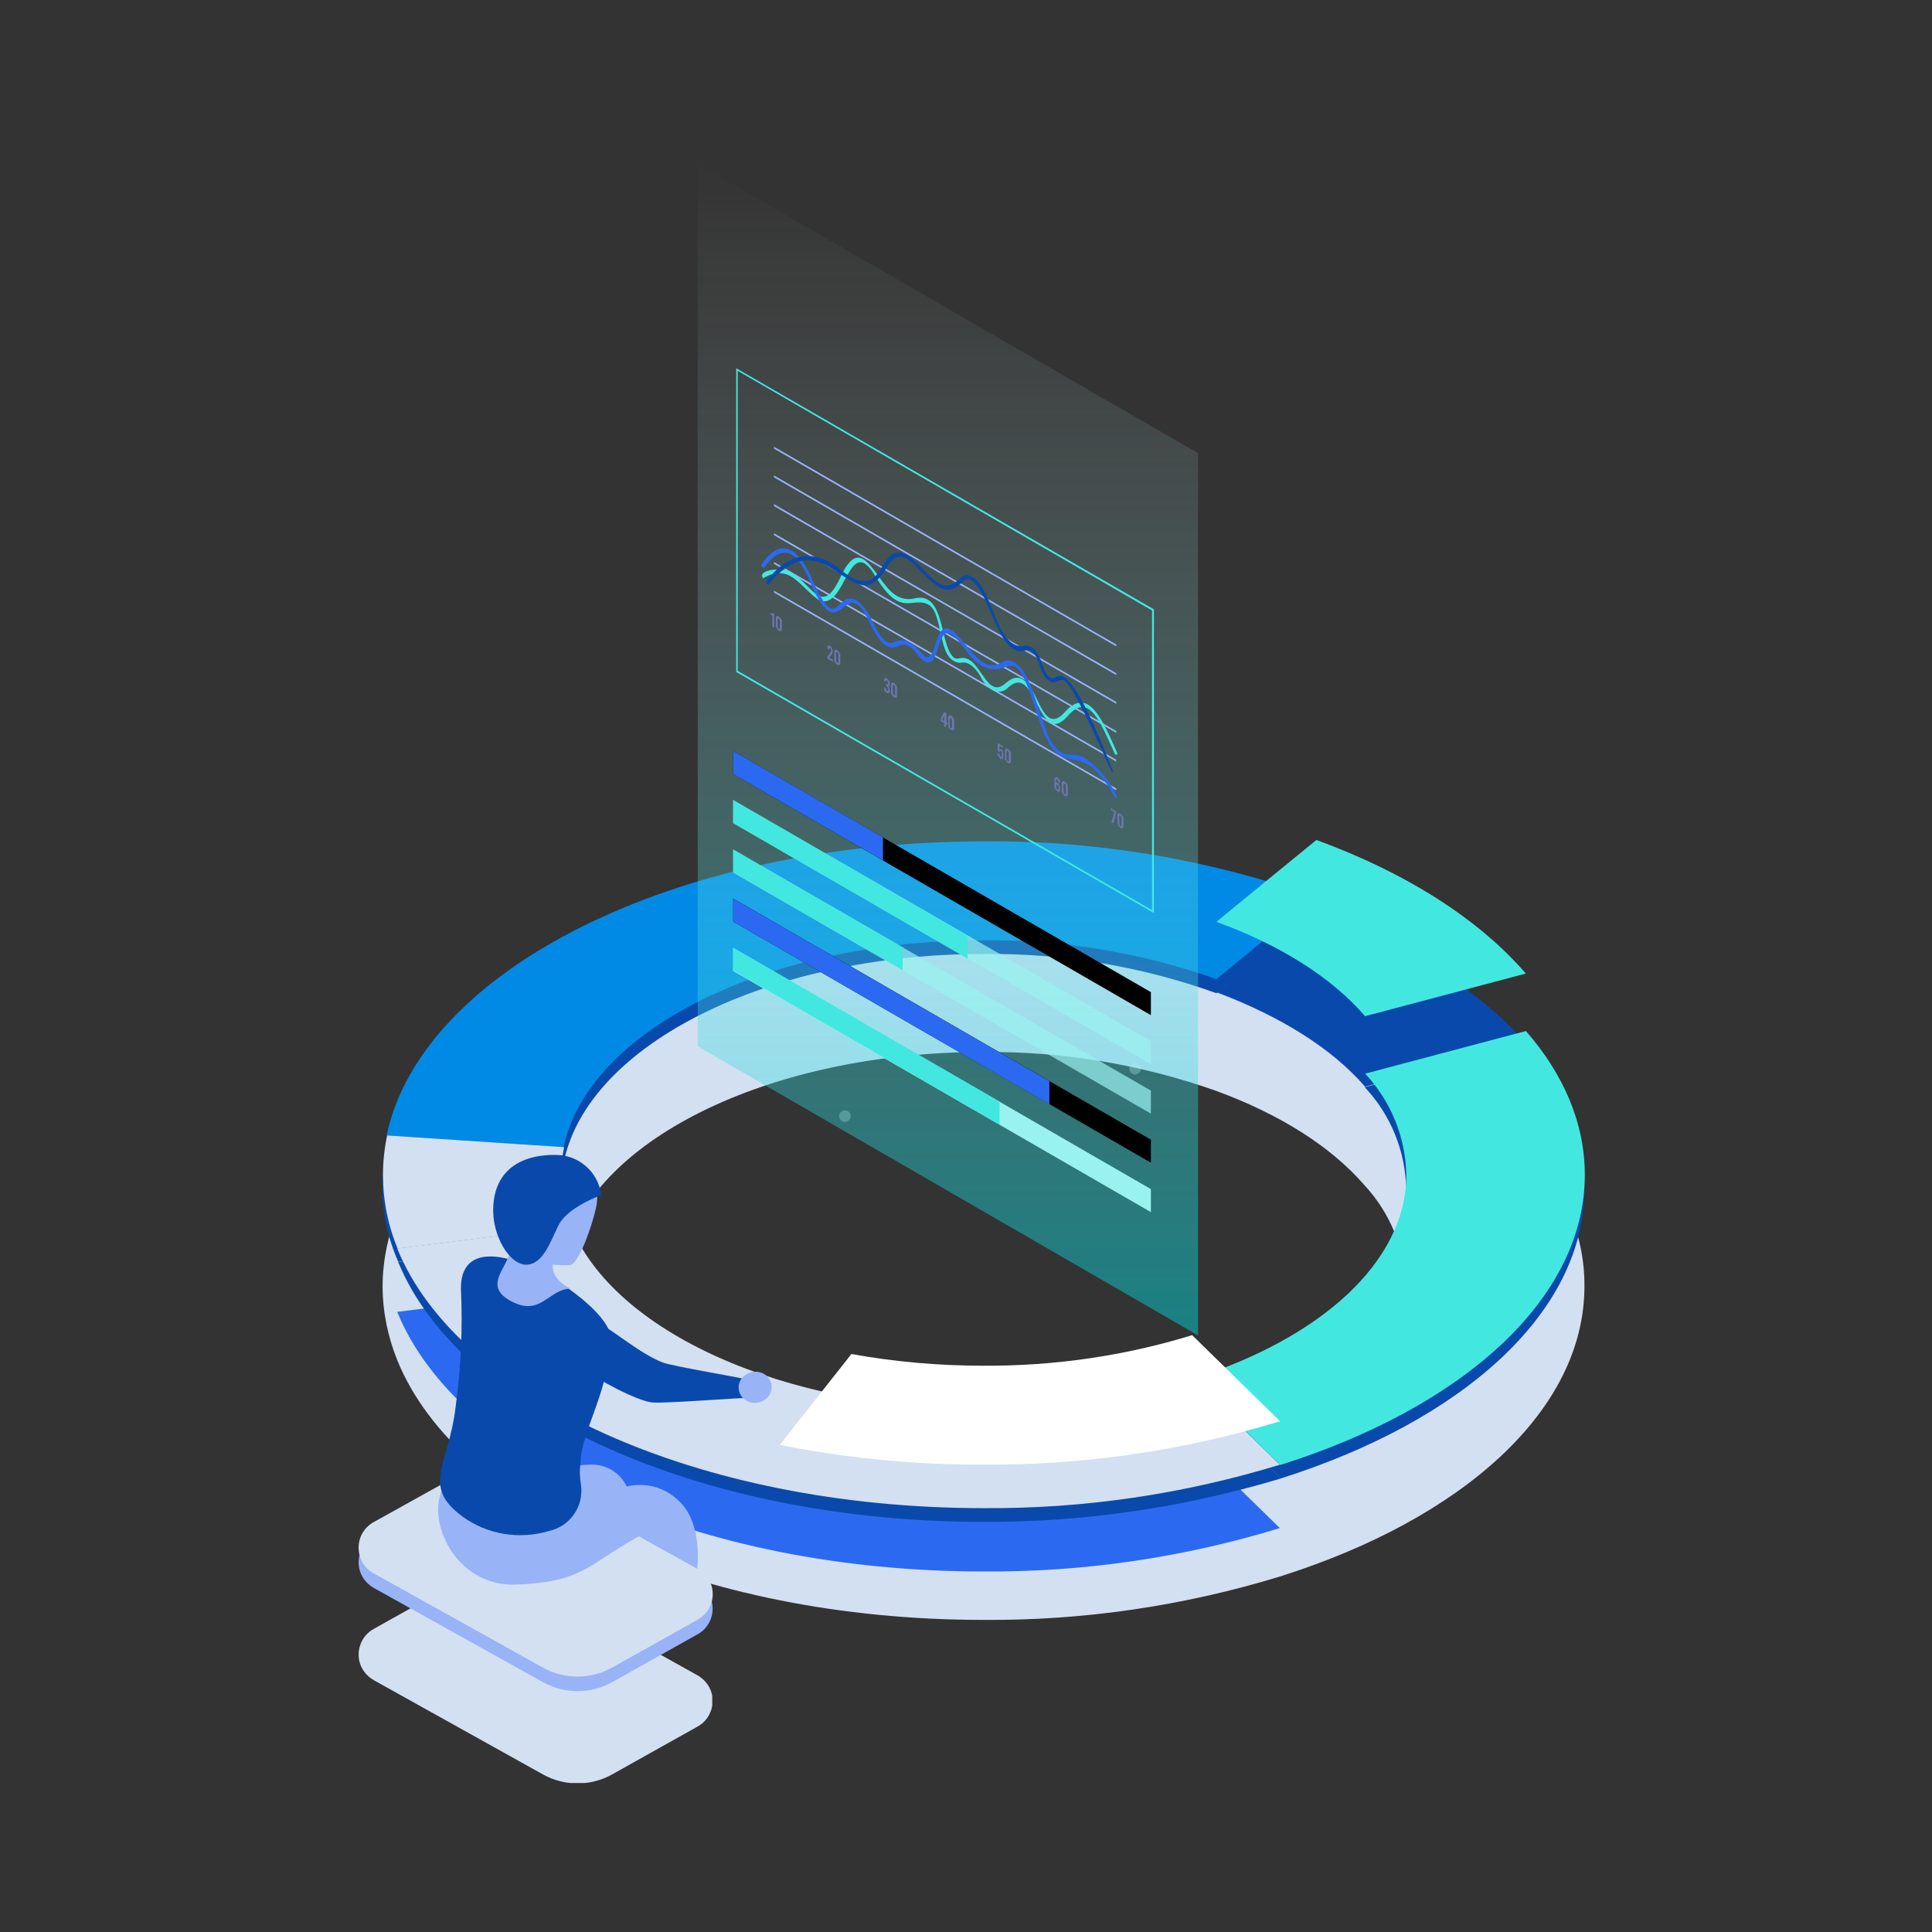 <svg xmlns="http://www.w3.org/2000/svg" xmlns:xlink="http://www.w3.org/1999/xlink" xmlns:serif="http://www.serif.com/" width="100%" height="100%" viewBox="0 0 512 512" xml:space="preserve" style="fill-rule:evenodd;clip-rule:evenodd;stroke-linejoin:round;stroke-miterlimit:2;"><rect x="0" y="0" width="512" height="512" fill="#333333" stroke="none"/>    <g id="Group_6231_3_" transform="matrix(1,0,0,1,1982.19,8575.39)">        <g id="Group_6230_3_">            <g id="Group_6229_3_">                <path id="Path_15771_3_" d="M-1666.2,-8180.4C-1684.1,-8174.9 -1702.7,-8172.2 -1721.5,-8172.3C-1774.8,-8172.3 -1819.5,-8193 -1830.8,-8220.7C-1832.6,-8225.1 -1833.5,-8229.7 -1833.6,-8234.5C-1833.6,-8237 -1833.3,-8239.4 -1832.8,-8241.8C-1826.3,-8272.7 -1779,-8296.6 -1721.6,-8296.6C-1700.6,-8296.8 -1679.7,-8293.3 -1659.9,-8286.3C-1643,-8280.1 -1629.4,-8271.5 -1620.6,-8261.3C-1613.8,-8254 -1609.9,-8244.5 -1609.7,-8234.5C-1609.5,-8211.3 -1632.3,-8191.1 -1666.2,-8180.4M-1577.8,-8272.6C-1590.2,-8287 -1609.5,-8299.3 -1633.3,-8308C-1661.6,-8318 -1691.5,-8323 -1721.5,-8322.8C-1803.1,-8322.8 -1870.4,-8288.8 -1879.7,-8244.9C-1880.4,-8241.5 -1880.8,-8238 -1880.8,-8234.5C-1880.8,-8227.8 -1879.4,-8221.1 -1876.9,-8214.9C-1860.9,-8175.5 -1797.4,-8146.1 -1721.6,-8146.1C-1695,-8145.9 -1668.5,-8149.8 -1643,-8157.6C-1594.8,-8172.8 -1562.3,-8201.5 -1562.3,-8234.5C-1562.2,-8248.1 -1567.8,-8261 -1577.8,-8272.6" style="fill:rgb(211,224,242);fill-rule:nonzero;"></path>            </g>        </g>    </g>    <g id="Group_6232_3_" transform="matrix(1,0,0,1,1995.73,8576.49)">        <path id="Path_15772_3_" d="M-1815.8,-8320.3L-1861.3,-8294.9C-1862.6,-8295.6 -1863,-8297.2 -1862.4,-8298.4C-1862.2,-8298.9 -1861.8,-8299.2 -1861.3,-8299.5L-1824,-8320.3C-1821.5,-8321.7 -1818.4,-8321.7 -1815.8,-8320.3" style="fill:rgb(10,73,172);fill-rule:nonzero;"></path>    </g>    <g id="Group_6233_3_" transform="matrix(1,0,0,1,2000.19,8580.1)">        <path id="Path_15773_3_" d="M-1822.1,-8314.4L-1852.9,-8297.2L-1856.7,-8299.3L-1825.9,-8316.5L-1822.1,-8314.4Z" style="fill:rgb(152,180,247);fill-rule:nonzero;"></path>    </g>    <g id="Group_6234_3_" transform="matrix(1,0,0,1,2002.73,8584.89)">        <path id="Path_15774_3_" d="M-1832.8,-8308L-1849.5,-8298.7L-1853.3,-8300.8L-1836.6,-8310.1L-1832.8,-8308Z" style="fill:rgb(152,180,247);fill-rule:nonzero;"></path>    </g>    <g id="Group_6236_3_" transform="matrix(1,0,0,1,1983.87,8613.66)">        <path id="Path_15776_3_" d="M-1723.2,-8223.4C-1776.5,-8223.4 -1821.2,-8244.1 -1832.5,-8271.8L-1878.6,-8266C-1862.6,-8226.6 -1799.1,-8197.2 -1723.3,-8197.2C-1696.7,-8197 -1670.2,-8200.9 -1644.7,-8208.7L-1668,-8231.5C-1685.8,-8226 -1704.4,-8223.3 -1723.2,-8223.4" style="fill:rgb(43,106,240);fill-rule:nonzero;"></path>    </g>    <g id="Group_6237_3_" transform="matrix(1,0,0,1,1982.66,8564.21)">        <path id="Path_15777_3_" d="M-1880.1,-8259.6L-1833.2,-8256.5C-1826.6,-8287.4 -1779.3,-8311.4 -1721.9,-8311.4C-1700.9,-8311.6 -1680,-8308.1 -1660.3,-8301C-1651.1,-8308.5 -1642,-8315.9 -1633.7,-8322.6C-1662,-8332.8 -1691.8,-8337.8 -1721.9,-8337.5C-1803.6,-8337.7 -1870.9,-8303.7 -1880.1,-8259.6Z" style="fill:url(#_Linear1);fill-rule:nonzero;"></path>    </g>    <g id="Group_6238_3_" transform="matrix(1,0,0,1,2074.16,8585.82)">        <path id="Path_15778_3_" d="M-1712.5,-8297.7C-1705.6,-8290.4 -1701.7,-8280.8 -1701.5,-8270.7C-1701.5,-8247.7 -1724.4,-8227.4 -1758.3,-8216.7L-1734.8,-8194C-1686.7,-8209.2 -1654.3,-8237.9 -1654.3,-8270.6C-1654.3,-8284.4 -1659.9,-8297.3 -1669.8,-8308.8L-1712.5,-8297.7Z" style="fill:url(#_Linear2);fill-rule:nonzero;"></path>    </g>    <g id="Group_6239_3_" transform="matrix(1,0,0,1,2076.96,8570.59)">        <path id="Path_15779_3_" d="M-1754.5,-8307.6C-1737.7,-8301.3 -1723.9,-8292.7 -1715.2,-8282.6L-1672.4,-8293.9C-1684.9,-8308.2 -1704.2,-8320.5 -1728,-8329.3C-1736.4,-8322.5 -1745.4,-8314.9 -1754.5,-8307.6Z" style="fill:url(#_Linear3);fill-rule:nonzero;"></path>    </g>    <g id="Group_6240_3_" transform="matrix(1,0,0,1,1983.92,8608.02)">        <path id="Path_15780_3_" d="M-1878.4,-8273.6C-1862.4,-8234.3 -1799,-8204.7 -1723.3,-8204.7C-1696.6,-8204.6 -1670.1,-8208.5 -1644.5,-8216.2L-1668,-8239.2C-1685.9,-8233.6 -1704.5,-8230.8 -1723.3,-8230.9C-1776.5,-8230.9 -1821.1,-8251.6 -1832.4,-8279.4L-1878.4,-8273.6Z" style="fill:url(#_Linear4);fill-rule:nonzero;"></path>    </g>    <g id="Group_6241" transform="matrix(1,0,0,1,1982.14,8597.68)">        <path id="Path_15781_3_" d="M-1880.8,-8282.8C-1880.8,-8276.1 -1879.3,-8269.4 -1876.6,-8263.3L-1830.5,-8269C-1832.4,-8273.3 -1833.4,-8278 -1833.5,-8282.8C-1833.5,-8285.2 -1833.2,-8287.6 -1832.6,-8290L-1879.6,-8293.2C-1880.3,-8289.7 -1880.7,-8286.2 -1880.8,-8282.8Z" style="fill:url(#_Linear5);fill-rule:nonzero;"></path>    </g>    <g id="Group_6242" transform="matrix(1,0,0,1,1982.66,8562.68)">        <path id="Path_15782_3_" d="M-1722,-8313.5C-1701,-8313.7 -1680.1,-8310.2 -1660.3,-8303.2C-1651.2,-8310.7 -1642.1,-8318.1 -1633.8,-8324.9C-1662.1,-8334.9 -1692,-8340 -1722,-8339.7C-1803.6,-8339.7 -1870.9,-8305.7 -1880.2,-8261.8L-1833.3,-8258.7C-1826.7,-8289.6 -1779.4,-8313.5 -1722,-8313.5" style="fill:rgb(0,138,230);fill-rule:nonzero;"></path>    </g>    <g id="Group_6243" transform="matrix(1,0,0,1,2074.19,8584.23)">        <path id="Path_15783_3_" d="M-1712.4,-8299.7C-1705.6,-8292.4 -1701.7,-8282.9 -1701.5,-8272.9C-1701.5,-8249.7 -1724.4,-8229.5 -1758.2,-8218.8L-1734.9,-8196C-1686.7,-8211.2 -1654.2,-8239.9 -1654.2,-8272.9C-1654.2,-8286.6 -1659.8,-8299.5 -1669.8,-8311L-1712.4,-8299.7Z" style="fill:rgb(66,232,224);fill-rule:nonzero;"></path>    </g>    <g id="Group_6244" transform="matrix(1,0,0,1,2076.96,8562.5)">        <path id="Path_15784_3_" d="M-1715.2,-8293.2L-1672.6,-8304.5C-1685,-8318.9 -1704.3,-8331.2 -1728.1,-8339.9C-1736.4,-8333.1 -1745.5,-8325.7 -1754.6,-8318.2C-1737.7,-8312.1 -1724,-8303.4 -1715.2,-8293.2" style="fill:rgb(66,232,224);fill-rule:nonzero;"></path>    </g>    <g id="Group_6245" transform="matrix(1,0,0,1,1983.87,8606.47)">        <path id="Path_15785_3_" d="M-1723.2,-8233C-1776.5,-8233 -1821.2,-8253.7 -1832.5,-8281.4L-1878.6,-8275.6C-1862.6,-8236.2 -1799.1,-8206.8 -1723.3,-8206.8C-1696.7,-8206.6 -1670.2,-8210.5 -1644.7,-8218.3L-1668,-8241.1C-1685.8,-8235.6 -1704.4,-8232.9 -1723.2,-8233" style="fill:rgb(211,224,242);fill-rule:nonzero;"></path>    </g>    <g id="Group_6246" transform="matrix(1,0,0,1,1982.19,8596.1)">        <path id="Path_15786_3_" d="M-1876.8,-8265.2L-1830.7,-8271C-1832.5,-8275.4 -1833.4,-8280 -1833.5,-8284.8C-1833.5,-8287.3 -1833.2,-8289.7 -1832.7,-8292.1L-1879.6,-8295.2C-1880.3,-8291.8 -1880.7,-8288.3 -1880.7,-8284.8C-1880.7,-8278.1 -1879.4,-8271.4 -1876.8,-8265.2" style="fill:rgb(211,224,242);fill-rule:nonzero;"></path>    </g>    <g id="Group_6249" transform="matrix(1,0,0,1,2034.06,8593.25)">        <g id="Group_6248" opacity="0.3">            <g id="Group_6247">                <path id="Path_15787_3_" d="M-1808.6,-8297.5C-1808.6,-8296.7 -1809.2,-8296 -1810.1,-8295.9C-1810.9,-8295.9 -1811.6,-8296.5 -1811.7,-8297.4C-1811.7,-8298.2 -1811.1,-8298.9 -1810.2,-8299L-1810.1,-8299C-1809.3,-8299 -1808.7,-8298.4 -1808.6,-8297.5" style="fill:white;fill-rule:nonzero;"></path>            </g>        </g>    </g>    <g id="Group_6253" transform="matrix(1,0,0,1,2067.05,8587.88)">        <g id="Group_6252" opacity="0.3">            <g id="Group_6251">                <path id="Path_15789_3_" d="M-1764.7,-8304.7C-1764.7,-8303.9 -1765.3,-8303.2 -1766.2,-8303.1C-1767,-8303.1 -1767.7,-8303.7 -1767.8,-8304.6C-1767.8,-8305.4 -1767.2,-8306.1 -1766.3,-8306.2L-1766.2,-8306.2C-1765.4,-8306.2 -1764.7,-8305.5 -1764.7,-8304.7" style="fill:white;fill-rule:nonzero;"></path>            </g>        </g>    </g>    <g>        <g id="Group_6267" transform="matrix(1,0,0,1,1985.95,8643.42)">            <g id="Group_6266">                <g id="Group_6265">                    <g id="Group_6264">                        <g>                            <g id="Group_6263">                                <clipPath id="_clip6">                                    <rect x="-1891" y="-8226.8" width="93.8" height="55.9"></rect>                                </clipPath>                                <g clip-path="url(#_clip6)">                                    <g id="Group_6262">                                        <path id="Path_15793_3_" d="M-1864.3,-8224.4L-1886.8,-8211.8C-1890.6,-8209.8 -1892,-8205 -1890,-8201.3C-1889.3,-8200 -1888.2,-8198.9 -1886.8,-8198.1L-1842.1,-8173.2C-1836.4,-8170 -1829.4,-8170 -1823.7,-8173.2L-1801.2,-8185.8C-1797.4,-8187.8 -1796,-8192.6 -1798,-8196.3C-1798.7,-8197.6 -1799.8,-8198.7 -1801.2,-8199.5L-1845.9,-8224.4C-1851.7,-8227.6 -1858.6,-8227.6 -1864.3,-8224.4" style="fill:rgb(211,224,242);fill-rule:nonzero;"></path>                                    </g>                                </g>                            </g>                        </g>                    </g>                </g>            </g>        </g>        <g id="Group_6268" transform="matrix(1,0,0,1,1985.95,8635.97)">            <path id="Path_15794_3_" d="M-1864.3,-8241.4L-1886.8,-8228.8C-1890.6,-8226.8 -1892,-8222 -1890,-8218.3C-1889.3,-8217 -1888.2,-8215.9 -1886.8,-8215.1L-1842.1,-8190.2C-1836.4,-8187 -1829.4,-8187 -1823.7,-8190.2L-1801.2,-8202.8C-1797.4,-8204.8 -1796,-8209.6 -1798,-8213.3C-1798.7,-8214.6 -1799.8,-8215.7 -1801.2,-8216.5L-1845.9,-8241.4C-1851.7,-8244.5 -1858.6,-8244.5 -1864.3,-8241.4" style="fill:rgb(152,180,247);fill-rule:nonzero;"></path>        </g>        <g id="Group_6269" transform="matrix(1,0,0,1,1985.94,8634.81)">            <path id="Path_15795_3_" d="M-1864.3,-8244L-1886.8,-8231.5C-1890.6,-8229.5 -1892,-8224.8 -1890,-8221C-1889.3,-8219.6 -1888.1,-8218.5 -1886.8,-8217.8L-1842.1,-8192.9C-1836.4,-8189.7 -1829.4,-8189.7 -1823.7,-8192.9L-1801.2,-8205.5C-1797.4,-8207.5 -1796,-8212.1 -1797.9,-8215.9C-1798.6,-8217.3 -1799.8,-8218.5 -1801.2,-8219.2L-1845.9,-8244.1C-1851.6,-8247.2 -1858.6,-8247.2 -1864.3,-8244Z" style="fill:url(#_Linear7);fill-rule:nonzero;"></path>        </g>        <g id="Group_6272" transform="matrix(1,0,0,1,1990.42,8636.44)">            <g id="Group_6271">                <g id="Group_6270">                    <path id="Path_15796_3_" d="M-1817.1,-8227.7C-1817.1,-8219.4 -1831.4,-8212.7 -1849,-8212.7C-1866.6,-8212.7 -1880.9,-8219.4 -1880.9,-8227.7C-1880.9,-8236 -1866.6,-8242.7 -1849,-8242.7C-1831.3,-8242.7 -1817.1,-8236 -1817.1,-8227.7" style="fill:rgb(211,224,242);fill-rule:nonzero;"></path>                </g>            </g>        </g>        <g id="Group_6273" transform="matrix(1,0,0,1,1992.38,8634.74)">            <path id="Path_15797_2_" d="M-1855.6,-8214.8C-1837.8,-8215.5 -1836.8,-8220 -1823.1,-8227.6L-1807.6,-8219C-1807.6,-8219 -1806,-8231.2 -1812.6,-8237.1C-1816.2,-8240.6 -1821.4,-8242 -1826.3,-8240.8C-1828,-8244.4 -1831.7,-8246.7 -1835.7,-8246.6C-1840.5,-8246.8 -1874.7,-8241 -1874.7,-8241C-1879.9,-8232.1 -1871.8,-8214.2 -1855.6,-8214.8" style="fill:rgb(152,180,247);fill-rule:nonzero;"></path>        </g>        <g id="Group_6274" transform="matrix(1,0,0,1,1992.55,8617.86)">            <path id="Path_15798_2_" d="M-1847.2,-8212.1C-1841.5,-8213.3 -1837.7,-8218.7 -1838.6,-8224.5C-1838.9,-8226.3 -1839,-8228.2 -1838.7,-8230C-1838.7,-8238.5 -1830.8,-8249.4 -1830.8,-8263.6C-1830.8,-8272.8 -1870.6,-8298 -1870.4,-8276.3C-1869.9,-8265.9 -1870.4,-8255.4 -1871.8,-8245.1C-1873.6,-8229.5 -1881.1,-8224.1 -1869.9,-8215.9C-1863.4,-8211.2 -1855,-8209.8 -1847.2,-8212.1" style="fill:rgb(10,73,172);fill-rule:nonzero;"></path>        </g>        <g id="Group_6275" transform="matrix(1,0,0,1,1997.19,8615.39)">            <path id="Path_15799_3_" d="M-1846,-8273.9C-1852,-8273.7 -1853.9,-8266.2 -1862,-8270.7C-1867.9,-8274 -1864.6,-8277.7 -1862.9,-8281.3C-1861.7,-8284.3 -1860.8,-8287.4 -1860.4,-8290.6L-1848.4,-8288.3C-1848.4,-8288.3 -1849.3,-8285.5 -1850.5,-8281.2C-1851.9,-8276.5 -1846,-8273.9 -1846,-8273.9" style="fill:rgb(152,180,247);fill-rule:nonzero;"></path>        </g>        <g id="Group_6276" transform="matrix(1,0,0,1,1998.18,8610.04)">            <path id="Path_15800_3_" d="M-1840.2,-8290.1C-1841.3,-8284.9 -1844.9,-8275 -1847.1,-8274.8C-1849.3,-8274.6 -1856,-8274.7 -1858.8,-8277.9C-1862.6,-8282.4 -1864,-8288.4 -1862.7,-8294.1C-1860,-8307.3 -1837.1,-8304.9 -1840.2,-8290.1" style="fill:rgb(152,180,247);fill-rule:nonzero;"></path>        </g>        <g id="Group_6277" transform="matrix(1,0,0,1,1996.83,8609.66)">            <path id="Path_15801_3_" d="M-1837.5,-8293C-1840.3,-8291.8 -1846.8,-8289.1 -1848.9,-8284.8C-1851,-8280.5 -1853,-8274.5 -1857.4,-8274.5C-1861.8,-8274.5 -1866.6,-8282.3 -1866.1,-8290.1C-1865.7,-8297.8 -1860.8,-8303.6 -1849.8,-8303.6C-1843.6,-8303.7 -1838.3,-8299.2 -1837.5,-8293" style="fill:rgb(10,73,172);fill-rule:nonzero;"></path>        </g>        <g id="Group_6278" transform="matrix(1,0,0,1,2003.21,8623.17)">            <path id="Path_15802" d="M-1843.8,-8272.1C-1840.6,-8270.5 -1833.5,-8264.4 -1827.6,-8262.1C-1825.1,-8261.1 -1805.6,-8257.9 -1803.5,-8257.2C-1801.4,-8256.5 -1802.1,-8252.6 -1804.6,-8252.7C-1807.1,-8252.8 -1826.7,-8251.2 -1830.3,-8251.5C-1834.5,-8251.9 -1844.9,-8257.6 -1849.4,-8260.8C-1853.9,-8264 -1851.5,-8276.1 -1843.8,-8272.1" style="fill:rgb(10,73,172);fill-rule:nonzero;"></path>        </g>        <g id="Group_6279" transform="matrix(1,0,0,1,2016.72,8627.2)">            <path id="Path_15803" d="M-1820,-8262.1C-1821.4,-8260.5 -1821.3,-8258.1 -1819.7,-8256.6C-1819.6,-8256.5 -1819.5,-8256.4 -1819.4,-8256.3C-1817.4,-8254.9 -1814.8,-8255.2 -1813.2,-8257C-1811.8,-8258.6 -1811.9,-8261 -1813.5,-8262.5C-1813.6,-8262.6 -1813.7,-8262.7 -1813.8,-8262.8C-1815.7,-8264.2 -1818.4,-8263.9 -1820,-8262.1" style="fill:rgb(152,180,247);fill-rule:nonzero;"></path>        </g>    </g>    <g id="Group_6289" transform="matrix(1,0,0,1,2027.33,8618.83)">        <path id="Path_15819" d="M-1820.7,-8235.9C-1802.9,-8232.4 -1784.8,-8230.6 -1766.7,-8230.7C-1740.1,-8230.5 -1713.6,-8234.4 -1688.1,-8242.2L-1711.4,-8265C-1729.3,-8259.5 -1747.9,-8256.8 -1766.7,-8256.9C-1778.4,-8256.9 -1790.1,-8257.9 -1801.7,-8260L-1820.7,-8235.9Z" style="fill:white;fill-rule:nonzero;"></path>    </g>    <g>        <path d="M317.5,353.9L184.9,277.3L184.9,43.5L317.5,120.1L317.5,353.9Z" style="fill:url(#_Linear8);fill-rule:nonzero;"></path>        <g id="Group_6967" transform="matrix(1,0,0,1,6.503,63.483)">            <g id="Group_6940">                <g id="Group_6933">                    <path id="Path_16568" d="M299.3,178.5L188.6,114.6L188.6,34.1L299.3,98L299.3,178.5ZM189,114.3L298.8,177.7L298.8,98.3L189,34.8L189,114.3Z" style="fill:rgb(66,232,224);fill-rule:nonzero;"></path>                </g>                <g id="Group_6934" transform="matrix(1,0,0,1,3.412,7.109)">                    <path id="Path_16569" d="M285.9,100.7L195.2,48.3L195.2,47.8L285.9,100.2L285.9,100.7Z" style="fill:rgb(152,180,247);fill-rule:nonzero;"></path>                </g>                <g id="Group_6935" transform="matrix(1,0,0,1,3.412,9.719)">                    <path id="Path_16570" d="M285.9,105.7L195.2,53.3L195.2,52.8L285.9,105.2L285.9,105.7Z" style="fill:rgb(152,180,247);fill-rule:nonzero;"></path>                </g>                <g id="Group_6936" transform="matrix(1,0,0,1,3.412,12.33)">                    <path id="Path_16571" d="M285.9,110.7L195.2,58.3L195.2,57.8L285.9,110.2L285.9,110.7Z" style="fill:rgb(152,180,247);fill-rule:nonzero;"></path>                </g>                <g id="Group_6937" transform="matrix(1,0,0,1,3.412,14.94)">                    <path id="Path_16572" d="M285.9,115.8L195.2,63.4L195.2,62.9L285.9,115.3L285.9,115.8Z" style="fill:rgb(152,180,247);fill-rule:nonzero;"></path>                </g>                <g id="Group_6938" transform="matrix(1,0,0,1,3.412,17.551)">                    <path id="Path_16573" d="M285.9,120.8L195.2,68.4L195.2,67.9L285.9,120.3L285.9,120.8Z" style="fill:rgb(152,180,247);fill-rule:nonzero;"></path>                </g>                <g id="Group_6939" transform="matrix(1,0,0,1,3.412,20.161)">                    <path id="Path_16574" d="M285.9,125.8L195.2,73.4L195.2,72.9L285.9,125.3L285.9,125.8Z" style="fill:rgb(152,180,247);fill-rule:nonzero;"></path>                </g>            </g>            <g id="Group_6944" transform="matrix(1,0,0,1,2.283,16.327)">                <g id="Group_6941" transform="matrix(1,0,0,1,0.051,0.844)">                    <path id="Path_16575" d="M193.4,72.6C191.5,70.1 199.6,69.6 201,71.1C206.7,74.7 209,82.8 213.9,72.3C219.6,59.9 222.9,73.2 228.4,77C229.9,78 231.8,78.4 233.6,77.9C241.6,76.1 240.1,89.9 243.8,93.5C244.2,93.9 244.8,94 245.4,93.8C251.1,92.4 252.3,105.4 257.8,100.3C259.1,99.3 260.4,98.3 262.3,99.5C266.4,101.6 267.5,114.8 273.5,107.9C279.6,101.3 283.2,109.8 287.2,118.8C287.5,119.6 286.7,119.5 286.5,118.9C282.7,110.6 279.8,102.8 274.3,108.9C266.2,118.4 266,94.9 258.5,101.4C255.9,104.2 252.5,101.8 251.1,98.8C250.2,97 248,94.4 245.9,95C239.5,95 241.4,83.1 237.6,79.8C233,76.9 230.2,83.6 223.3,72.3C216,59.7 215.4,81.5 208.2,78.4C203.1,74.9 200.5,68.4 193.4,72.6Z" style="fill:rgb(66,232,224);fill-rule:nonzero;"></path>                </g>                <g id="Group_6942">                    <path id="Path_16576" d="M286.8,131.7C276.2,112.4 272.5,131.3 265.6,107.9C259.5,89.3 259.3,100.1 251.9,96.9C247.9,95.2 246,89.4 242.7,88C239.4,87.4 240.2,96.9 236.6,95.6C234.6,94.8 234.1,92.4 232,91.4C231.1,90.9 230,90.9 229.2,91.4C225.7,93.2 223.4,88.6 221.8,85.4C214.8,70.3 214.2,93.6 206,74.7C203.5,68.3 199.5,62.6 193.8,70.6C193.7,70.8 193.4,70.7 193.2,70.4C193,70.2 192.9,69.9 193.1,69.6C199.2,60.9 204.1,67.8 206.8,74.5C213.1,88.4 212.6,76.9 218,79.1C220,80.7 221.6,82.7 222.5,85.1C228.9,97.5 227.4,83.4 236.5,94.4C239.5,95 238.9,85.8 242.5,86.8C246.9,88.3 250.4,99.3 256.6,95.8C257.8,95 259.3,95.1 260.4,96C263.3,98 264.8,102.8 266.4,107.8C268.5,113.4 269.6,120.2 275,120.2C276.5,120.1 278,120.5 279.2,121.4C282.6,123.9 285.3,127.2 287.1,131C287.3,131.4 287.2,131.9 286.8,131.7Z" style="fill:rgb(43,106,240);fill-rule:nonzero;"></path>                </g>                <g id="Group_6943" transform="matrix(1,0,0,1,0.44,0.41)">                    <path id="Path_16577" d="M194.3,74.8C194,74.6 193.7,74 193.9,73.8C198.4,67.8 203.4,65.9 208.8,67.9C213,69.3 215,73.1 219.1,73.7C225.1,74.5 224.3,64.9 230.1,66.4C235,67.8 239.2,78.9 244.8,73.4C245.7,72.5 246.7,71.7 248.3,72.6C253.8,75.2 254.7,91.6 261.8,91C262.8,90.7 264,91 264.7,91.8C266.9,93.6 266.9,97.4 268.8,99.2C270,100.1 270.8,98.6 272,98.9C274.8,99.5 279.2,107.4 285.6,123.8C285.7,124.1 285.7,124.4 285.4,124.4C277.7,107.1 273.7,99.4 272.2,100C270.8,99.9 270.2,101.3 268.6,100.1C265.9,98.4 266.4,91.3 262.2,92.2C261.3,92.5 260.4,92.4 259.6,91.9C254.7,89.6 252.6,76.5 248.2,73.6C247,72.9 246.3,73.5 245.4,74.4C239.8,80.2 234.9,69.2 230.3,67.5C227.9,66.8 226.8,68.5 225.5,70.6C216.5,85.3 209.9,56 194.3,74.8Z" style="fill:rgb(10,73,172);fill-rule:nonzero;"></path>                </g>            </g>            <g id="Group_6966" transform="matrix(1,0,0,1,3.083,22.175)">                <g id="Group_6947">                    <g id="Group_6945">                        <path id="Path_16578" d="M195.1,77.5L194.6,77.2L194.6,76.8C195,77 195.2,76.9 195.3,76.8L195.6,77L195.6,80.7L195.1,80.4L195.1,77.5Z" style="fill:rgb(108,116,175);fill-rule:nonzero;"></path>                    </g>                    <g id="Group_6946" transform="matrix(1,0,0,1,0.509,0.253)">                        <path id="Path_16579" d="M195.5,79.9L195.5,77.9C195.6,76.5 197.2,78 197.1,78.8L197.1,80.8C197,82.2 195.4,80.7 195.5,79.9ZM196.6,80.5C196.5,80.1 196.8,78.2 196.3,78C195.7,77.6 196.1,80 196,80.2C195.9,80.5 196.6,81.1 196.6,80.5Z" style="fill:rgb(108,116,175);fill-rule:nonzero;"></path>                    </g>                </g>                <g id="Group_6950" transform="matrix(1,0,0,1,5.153,2.932)">                    <g id="Group_6948">                        <path id="Path_16580" d="M205,85.7L206,86.3L206,86.8L204.5,85.9L204.5,85.4L205.2,84.5C206,83.9 205,82.2 205,83.6L204.5,83.3C204.4,81.1 207.4,83.7 205,85.7Z" style="fill:rgb(108,116,175);fill-rule:nonzero;"></path>                    </g>                    <g id="Group_6949" transform="matrix(1,0,0,1,0.645,0.375)">                        <path id="Path_16581" d="M205.7,85.8L205.7,83.8C205.8,82.4 207.4,83.9 207.3,84.7L207.3,86.7C207.1,88.1 205.5,86.6 205.7,85.8ZM206.8,86.4C206.7,86 207,84.1 206.5,83.9C205.9,83.5 206.3,85.9 206.2,86.1C206.1,86.4 206.8,87 206.8,86.4Z" style="fill:rgb(108,116,175);fill-rule:nonzero;"></path>                    </g>                </g>                <g id="Group_6953" transform="matrix(1,0,0,1,10.283,5.887)">                    <g id="Group_6951">                        <path id="Path_16582" d="M215.9,91.3C216.1,93.1 214.1,91.8 214.4,90.6L214.9,90.8C215.2,92.6 216.1,90.7 214.9,90.2L214.9,89.7C216.1,90.5 215,87.8 214.9,89.1L214.4,88.8C214.5,86.7 216.9,89.8 215.6,90.3C215.8,90.6 215.9,91 215.9,91.3Z" style="fill:rgb(108,116,175);fill-rule:nonzero;"></path>                    </g>                    <g id="Group_6952" transform="matrix(1,0,0,1,0.663,0.392)">                        <path id="Path_16583" d="M215.6,91.5L215.6,89.5C215.7,88.1 217.3,89.6 217.2,90.4L217.2,92.4C217.1,93.8 215.5,92.3 215.6,91.5ZM216.7,92.1C216.6,91.7 216.9,89.8 216.4,89.6C215.8,89.2 216.2,91.6 216.1,91.8C216.1,92.1 216.7,92.7 216.7,92.1Z" style="fill:rgb(108,116,175);fill-rule:nonzero;"></path>                    </g>                </g>                <g id="Group_6956" transform="matrix(1,0,0,1,15.416,8.936)">                    <g id="Group_6954">                        <path id="Path_16584" d="M226,97.5L225.7,97.4L225.7,98.2L225.2,97.9L225.2,97L224.3,96.5C224.1,96.1 225,94.4 225.2,94.1L225.8,94.4L225.8,96.8L226.1,96.9L226,97.5ZM225.2,96.5L225.2,95L224.7,96.2L225.2,96.5Z" style="fill:rgb(108,116,175);fill-rule:nonzero;"></path>                    </g>                    <g id="Group_6955" transform="matrix(1,0,0,1,0.688,0.321)">                        <path id="Path_16585" d="M225.6,97.2L225.6,95.2C225.7,93.8 227.3,95.3 227.2,96.1L227.2,98.1C227,99.5 225.4,98 225.6,97.2ZM226.6,97.9C226.5,97.5 226.8,95.6 226.3,95.4C225.7,95 226.1,97.4 226,97.6C226,97.9 226.6,98.4 226.6,97.9Z" style="fill:rgb(108,116,175);fill-rule:nonzero;"></path>                    </g>                </g>                <g id="Group_6959" transform="matrix(1,0,0,1,20.589,11.756)">                    <g id="Group_6957">                        <path id="Path_16586" d="M234.2,102.3L234.2,102.2L234.7,102.4C234.7,102.7 234.8,102.9 235,103.1C235.5,103.4 235.2,102.2 235.3,102.1C235.4,101.7 234.7,101.3 234.7,101.9L234.2,101.6L234.2,99.5L235.6,100.3L235.6,100.8L234.7,100.3L234.7,101.2C235.7,100.8 235.8,102.5 235.7,103.2C235.7,104.6 234,103.1 234.2,102.3Z" style="fill:rgb(108,116,175);fill-rule:nonzero;"></path>                    </g>                    <g id="Group_6958" transform="matrix(1,0,0,1,0.653,0.467)">                        <path id="Path_16587" d="M235.5,103L235.5,101C235.6,99.6 237.2,101.1 237.1,101.9L237.1,103.9C236.9,105.2 235.3,103.7 235.5,103ZM236.5,103.6C236.4,103.2 236.7,101.3 236.2,101.1C235.6,100.7 236,103.1 235.9,103.3C235.9,103.6 236.5,104.2 236.5,103.6Z" style="fill:rgb(108,116,175);fill-rule:nonzero;"></path>                    </g>                </g>                <g id="Group_6962" transform="matrix(1,0,0,1,25.734,14.815)">                    <g id="Group_6960">                        <path id="Path_16588" d="M244.1,108L244.1,106C244.3,104.6 245.9,106.2 245.6,107L245.1,106.7C245.2,106.4 244.6,105.6 244.5,106.2L244.5,107C245.4,106.6 245.7,108.2 245.6,108.8C245.6,110.2 244,108.7 244.1,108ZM245.2,108.6L245.2,108C245.3,107.7 244.6,107.2 244.6,107.7L244.6,108.3C244.6,108.6 245.2,109.1 245.2,108.6Z" style="fill:rgb(108,116,175);fill-rule:nonzero;"></path>                    </g>                    <g id="Group_6961" transform="matrix(1,0,0,1,0.66,0.383)">                        <path id="Path_16589" d="M245.4,108.7L245.4,106.7C245.5,105.3 247.1,106.8 247,107.6L247,109.6C246.8,111 245.2,109.5 245.4,108.7ZM246.5,109.3C246.4,108.9 246.7,107 246.2,106.8C245.6,106.4 246,108.8 245.9,109C245.8,109.3 246.4,109.9 246.5,109.3Z" style="fill:rgb(108,116,175);fill-rule:nonzero;"></path>                    </g>                </g>                <g id="Group_6965" transform="matrix(1,0,0,1,30.836,17.667)">                    <g id="Group_6963">                        <path id="Path_16590" d="M255.4,111.7C255.2,112.8 255,113.9 254.6,114.9L254.1,114.6L254.9,111.9L253.9,111.3L253.9,110.8L255.4,111.7Z" style="fill:rgb(108,116,175);fill-rule:nonzero;"></path>                    </g>                    <g id="Group_6964" transform="matrix(1,0,0,1,0.609,0.448)">                        <path id="Path_16591" d="M255.1,114.3L255.1,112.3C255.2,110.9 256.8,112.4 256.7,113.2L256.7,115.2C256.6,116.6 255,115.1 255.1,114.3ZM256.2,114.9C256.1,114.5 256.4,112.6 255.9,112.4C255.3,112 255.7,114.4 255.6,114.6C255.6,114.9 256.2,115.5 256.2,114.9Z" style="fill:rgb(108,116,175);fill-rule:nonzero;"></path>                    </g>                </g>            </g>        </g>        <g transform="matrix(1,0,0,1,200.397,118.824)">            <g id="Group_6968_00000083089439622779866020000004147678128866931380_">                <g id="Group_6923_00000045577491357957908630000010749089851392965286_">                    <path id="Path_16512_00000052096072385881555210000009509562700133260689_" d="M104.6,150.2L-6.1,86.3L-6.1,80.2L104.6,144.1L104.6,150.2Z" style="fill-rule:nonzero;"></path>                    <path id="Path_16513_00000115512520256781681130000013546632700355019923_" d="M33.6,109.2L-6.1,86.3L-6.1,80.2L33.6,103.1L33.6,109.2Z" style="fill:rgb(43,106,240);fill-rule:nonzero;"></path>                    <path id="Path_16514_00000171691660235258650890000006151805909347667367_" d="M104.6,163.2L-6.1,99.3L-6.1,93.2L104.6,157.1L104.6,163.2Z" style="fill:rgb(154,242,239);fill-opacity:0.71;fill-rule:nonzero;"></path>                    <path id="Path_16515_00000047770923620153157760000011267810658839177629_" d="M56,135.2L-6.1,99.3L-6.1,93.2L56,129.1L56,135.2Z" style="fill:rgb(66,232,224);fill-rule:nonzero;"></path>                    <path id="Path_16516_00000178891267069799174390000010120417587130618768_" d="M104.6,176.3L-6.1,112.4L-6.1,106.3L104.6,170.2L104.6,176.3Z" style="fill:rgb(154,242,239);fill-opacity:0.71;fill-rule:nonzero;"></path>                    <path id="Path_16517_00000088837803324358889590000007443504230106318773_" d="M38.8,138.3L-6.1,112.4L-6.1,106.3L38.8,132.2L38.8,138.3Z" style="fill:rgb(66,232,224);fill-rule:nonzero;"></path>                    <path id="Path_16518_00000170989781346817967510000000839499398621984174_" d="M104.6,189.3L-6.1,125.4L-6.1,119.3L104.6,183.2L104.6,189.3Z" style="fill-rule:nonzero;"></path>                    <path id="Path_16519_00000142177383513391234150000010495550094675791783_" d="M77.7,173.8L-6.1,125.4L-6.1,119.3L77.7,167.7L77.7,173.8Z" style="fill:rgb(43,106,240);fill-rule:nonzero;"></path>                    <path id="Path_16520_00000018220778100638319830000007114938045580356784_" d="M104.6,202.4L-6.1,138.5L-6.1,132.4L104.6,196.3L104.6,202.4Z" style="fill:rgb(154,242,239);fill-rule:nonzero;"></path>                    <path id="Path_16521_00000083791562511142343830000011642067812216802745_" d="M64.5,179.2L-6.1,138.4L-6.1,132.3L64.5,173.1L64.5,179.2Z" style="fill:rgb(66,232,224);fill-rule:nonzero;"></path>                </g>            </g>        </g>    </g>    <defs>        <linearGradient id="_Linear1" x1="0" y1="0" x2="1" y2="0" gradientUnits="userSpaceOnUse" gradientTransform="matrix(0.719,0,0,0.719,-2005.3,-8296.92)"><stop offset="0" style="stop-color:rgb(152,180,247);stop-opacity:1"></stop><stop offset="1" style="stop-color:rgb(10,73,172);stop-opacity:1"></stop></linearGradient>        <linearGradient id="_Linear2" x1="0" y1="0" x2="1" y2="0" gradientUnits="userSpaceOnUse" gradientTransform="matrix(0.633,0,0,0.633,-2096.72,-8251.72)"><stop offset="0" style="stop-color:rgb(152,180,247);stop-opacity:1"></stop><stop offset="1" style="stop-color:rgb(10,73,172);stop-opacity:1"></stop></linearGradient>        <linearGradient id="_Linear3" x1="0" y1="0" x2="1" y2="0" gradientUnits="userSpaceOnUse" gradientTransform="matrix(0.651,0,0,0.651,-2099.6,-8305.78)"><stop offset="0" style="stop-color:rgb(152,180,247);stop-opacity:1"></stop><stop offset="1" style="stop-color:rgb(10,73,172);stop-opacity:1"></stop></linearGradient>        <linearGradient id="_Linear4" x1="0" y1="0" x2="1" y2="0" gradientUnits="userSpaceOnUse" gradientTransform="matrix(0.471,0,0,0.471,-2006.45,-8242.28)"><stop offset="0" style="stop-color:rgb(152,180,247);stop-opacity:1"></stop><stop offset="1" style="stop-color:rgb(10,73,172);stop-opacity:1"></stop></linearGradient>        <linearGradient id="_Linear5" x1="0" y1="0" x2="1" y2="0" gradientUnits="userSpaceOnUse" gradientTransform="matrix(0.651,0,0,0.651,-2004.75,-8278.08)"><stop offset="0" style="stop-color:rgb(152,180,247);stop-opacity:1"></stop><stop offset="1" style="stop-color:rgb(10,73,172);stop-opacity:1"></stop></linearGradient>        <linearGradient id="_Linear7" x1="0" y1="0" x2="1" y2="0" gradientUnits="userSpaceOnUse" gradientTransform="matrix(0.84,0,0,0.84,-2077.26,-8218.02)"><stop offset="0" style="stop-color:white;stop-opacity:1"></stop><stop offset="1" style="stop-color:rgb(211,224,242);stop-opacity:1"></stop></linearGradient>        <linearGradient id="_Linear8" x1="0" y1="0" x2="1" y2="0" gradientUnits="userSpaceOnUse" gradientTransform="matrix(1.90069e-14,-310.406,310.406,1.90069e-14,251.168,353.903)"><stop offset="0" style="stop-color:rgb(0,207,212);stop-opacity:0.5"></stop><stop offset="1" style="stop-color:rgb(246,253,253);stop-opacity:0"></stop><stop offset="1" style="stop-color:white;stop-opacity:0.5"></stop></linearGradient>    </defs></svg>